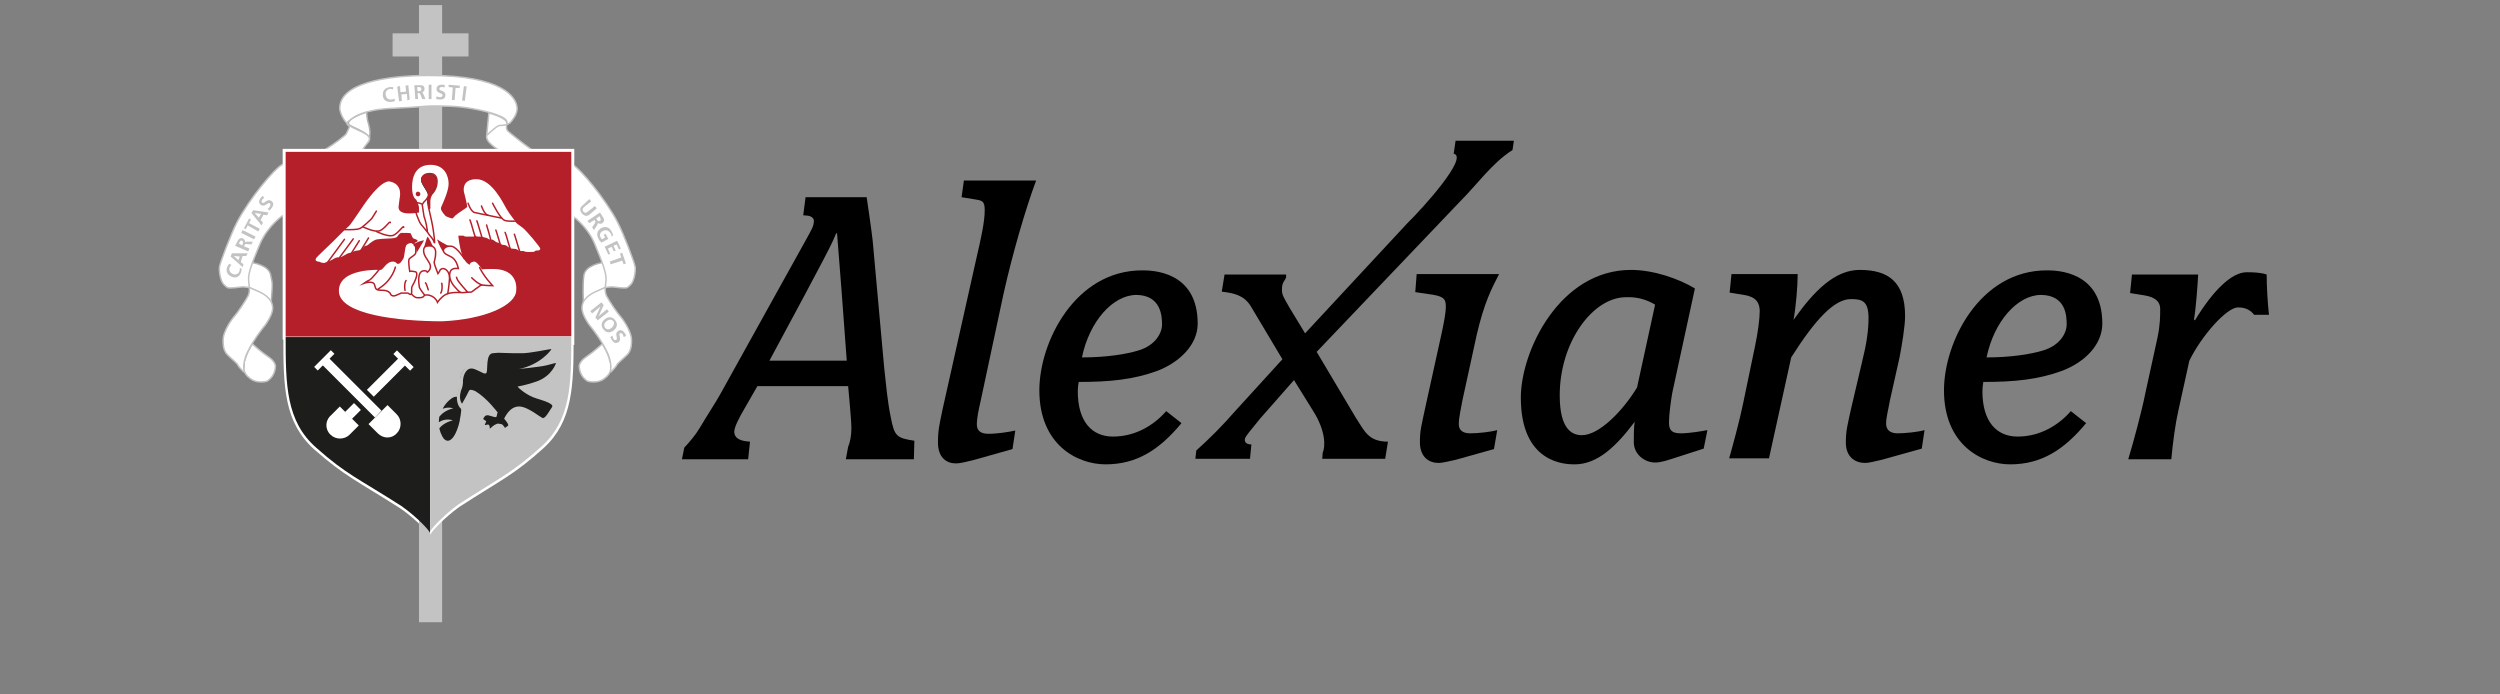 <svg xmlns="http://www.w3.org/2000/svg" xmlns:xlink="http://www.w3.org/1999/xlink" id="Ebene_2" x="0px" y="0px" viewBox="0 0 540 150" style="enable-background:new 0 0 540 150;" xml:space="preserve"><rect x="0" y="0" width="540" height="150" fill="#808080" stroke="none"/><style type="text/css">	.st0{fill:#FFFFFF;}	.st1{fill:#C3C3C3;}	.st2{fill:#FFFFFF;stroke:#B2B2B2;stroke-width:0.323;stroke-linejoin:round;stroke-miterlimit:10;}	.st3{fill:#FFFFFF;stroke:#B2B2B2;stroke-width:0.323;stroke-miterlimit:10;}	.st4{fill:#FFFFFF;stroke:#C3C3C3;stroke-width:0.323;stroke-miterlimit:10;}	.st5{fill:none;stroke:#FFFFFF;stroke-width:1.291;}	.st6{fill:#B51F29;}	.st7{fill:#1D1D1B;}	.st8{fill:none;stroke:#1D1D1B;stroke-width:0.134;}	.st9{fill:none;stroke:#B51F29;stroke-width:0.323;stroke-linecap:round;stroke-miterlimit:10;}	.st10{fill:none;stroke:#8C004C;stroke-width:0.484;stroke-miterlimit:10;}</style><path class="st0" d="M61.2,72.8c0,10.6,0.1,18.4,6.7,24.3c6.6,5.8,9.3,6.8,18.7,12.8c3.3,2.3,6.3,5.5,6.3,6l0.2-43.1 C93.1,72.8,62.3,72.8,61.2,72.8L61.2,72.8z"></path><polyline class="st1" points="95.5,109.7 95.5,134.4 90.5,134.4 90.5,109.7 "></polyline><polygon class="st1" points="84.8,12.2 84.8,7.2 90.5,7.2 90.5,1.1 95.5,1.1 95.5,7.2 101.2,7.2 101.2,12.2 95.5,12.2 95.5,32.8  90.5,32.8 90.5,12.2 84.8,12.2 "></polygon><g>	<path class="st2" d="M79.4,30.8c0.6-0.9,0.4-1.3,0.5-1.9c0.1-0.5-0.2-2-0.4-2.5c-0.2-0.5-0.3-2.2-0.3-2.2s-4.4,1.4-3.9,2.6  C75.4,27.4,81.4,29,79.4,30.8L79.4,30.8z"></path>	<path class="st3" d="M54.4,56.7c0,0,3.8,0.5,4.1,2.8c0.3,1.8,0.5,0.8,0.1,5.6L58,65.5l-0.1,0.1c0,0-0.1-1.7-2.6-2.8  c-2.5-1.1-1.7-0.8-1.7-0.8s-0.3-1.7,0-3C53.9,57.7,54.4,56.7,54.4,56.7L54.4,56.7z"></path>	<g>		<path class="st3" d="M130.2,56.7c0,0-3.8,0.5-4.1,2.8c-0.3,2.3-0.1,5.6-0.1,5.6l0.6,0.4l0.1,0.1c0,0,0.1-1.7,2.6-2.8   c2.5-1.1,1.7-0.8,1.7-0.8s0.3-1.7,0-3C130.6,57.7,130.2,56.7,130.2,56.7L130.2,56.7z"></path>		<path class="st4" d="M131.9,80.4c0,0,1.1-1.1,1.3-1.5c0.1-0.4,1.3-1.3,2.3-2.3c1-1,0.9-2.8,0.9-2.8c0.2-2.3-2.3-5.4-2.6-5.7   c-0.3-0.3-2.2-3-2.8-4.2c-0.5-1.2-0.2-1.9-0.1-3.4c0.1-1.5-0.7-3.6-2.4-7.7c-1.7-4.2-5.3-6.5-5.3-6.5s-1-11.4,0.5-10.7   c1.6,0.8,7.1,7.4,9.7,12.4c1.3,2.5,3.7,8.8,3.8,9.7c0.1,0.9-0.2,2.9-0.9,3.7c-0.8,0.8-0.8,0.8-1.6,0.8c-0.4,0-1.4-0.1-2.1-0.2   c-0.7-0.1-1.6,0.1-1.8,0.1c-0.2,0,0,0-1.9,0.8c-1.9,0.8-3.2,2-3.2,3.6c0,1.6,1.6,3.7,1.6,3.7s3.3,4,4.3,7c0.9,3.1-0.1,3.8-1.1,4.6   c-1,0.8-2.4,0.7-2.4,0.7c-0.5,0-1.2-0.1-1.4-0.3c-0.2-0.2-1.5-1-1.6-3.1c0,0,0-1,1.5-2c1.5-1,3.5-2.8,3.5-2.8c0,0,1.5,2.5,1.6,3.7   "></path>	</g>	<path class="st4" d="M52.7,80.4c0,0-1.1-1.1-1.3-1.5c-0.1-0.4-1.3-1.3-2.3-2.3c-1-1-0.9-2.8-0.9-2.8c-0.2-2.3,2.3-5.4,2.6-5.7  c0.3-0.3,2.2-3,2.8-4.2c0.5-1.2,0.2-1.9,0.1-3.4c-0.1-1.5,0.7-3.6,2.4-7.7s5.3-6.5,5.3-6.5s1-11.4-0.5-10.7  c-1.6,0.8-7.1,7.4-9.7,12.4c-1.3,2.5-3.7,8.8-3.8,9.7c-0.1,0.9,0.2,2.9,0.9,3.7c0.8,0.8,0.8,0.8,1.6,0.8c0.4,0,1.4-0.1,2.1-0.2  c0.7-0.1,1.6,0.1,1.8,0.1c0.2,0,0,0,1.9,0.8c1.9,0.8,3.2,2,3.2,3.6c0,1.6-1.6,3.7-1.6,3.7s-3.3,4-4.3,7c-0.9,3.1,0.1,3.8,1.1,4.6  c1,0.8,2.4,0.7,2.4,0.7c0.5,0,1.2-0.1,1.4-0.3c0.2-0.2,1.5-1,1.6-3.1c0,0,0-1-1.5-2c-1.5-1-3.5-2.8-3.5-2.8c0,0-1.5,2.5-1.6,3.7"></path>	<path class="st4" d="M105.2,29.2c0,0,2-2,2.7-2.1c0.8,0,1.8-0.1,2.3-0.6c0.5-0.6,1.5-1.7,1.5-3.1c-0.1-2.5-3.3-7.1-19-7.1  c-9.4,0-19.6,1.7-19.3,7.3c0,0,0.4,2.9,3.1,4.1c2.7,1.2,3.4,1.7,3.3,2.4c-0.1,0.7-1.7,2.1-1.8,2.9l-8.6,0.4c0,0,0.2-0.7,1.3-1.4  c1.2-0.7,3.9-2.7,4.1-3.1c0.2-0.4,0.7-1.4,0.7-1.6c-0.1-0.2-1.1-0.4-0.1-1.2c1-0.9,3.1-2.4,9.3-2.7c6.3-0.3,6.1-0.4,8.3-0.5  c2.3,0,5.4-0.1,9.2,0.6s7.5,1.8,7.3,3c-0.1,0.4-0.1,0.7-0.1,1c0,0,0,0,0,0c0,0.5,0.2,0.7,0.4,0.9c0.3,0.3,3.7,3,4.6,3.6  c0.8,0.6,1.8,1.8,1.8,1.8l-5.9,0c0,0-5.3-2.4-5.2-4.3l0.5-5.1c0,0,3.9,1,3.9,2.2l-0.1,0.5"></path></g><polygon class="st5" points="123.4,72.7 61.7,72.7 61.7,32.8 123.4,32.8 123.4,74.5 "></polygon><g>	<path d="M258.7,69.9c0-11.4-9.9-11.5-12-11.5c-14.5,0-22.2,15.5-22.2,25.9c0,11.8,8.2,16,14.3,16c6.7,0,11.6-3.1,16.4-8.9l-3.3-2.6  c-2.6,3-6.6,5.5-11.5,5.5c-4.6,0-7.6-3.3-7.6-9.8c0-0.7,0.1-1.5,0.2-2c6.7,0,11.8-0.5,17-2.4C254.9,78.2,258.7,74.4,258.7,69.9  L258.7,69.9z M251,70.1c0,1.8-1.4,4.5-5.1,5.6c-2.6,0.8-6.9,1.5-12.2,1.5c1.6-7.8,6.7-13.5,11.8-13.5C250.8,63.8,251,68.3,251,70.1  L251,70.1z"></path>	<path d="M323.8,59.2H306l-0.3,3.9l2.7,0.4c3.2,0.4,3.9,0.9,3.9,2.6c0,1.6-0.4,3.4-0.8,5.4l-3.7,16.8c-0.7,3.4-1.1,4.5-1.1,7.2  c0,3.2,1.9,4.5,4.1,4.5c0.7,0,2.4-0.4,3.7-0.7l8.2-2.3l0.7-4.1c-1.4,0.4-4.1,0.7-5.8,0.7c-1.7,0-2.5-0.7-2.5-2  c0-1.5,0.5-3.4,0.8-5.2l3.1-14.2C320.6,65.4,322.1,62.5,323.8,59.2L323.8,59.2z"></path>	<path d="M304,48.2L281.9,72l-3.4-5.6c-1.3-2.3-1.6-2.7-1.6-3.8c0-1.8,0.6-1.8,0.9-2.7v-0.6h-13.3l-0.6,3.7c2.5,0.3,4.8,0.7,6.3,3.2  l6.8,11.4l-10.3,11.3c-2.7,3.1-5.6,6-8.3,8.4l-0.2,1.8H270l0.3-3.1c-1.3,0-1.5-0.7-1.4-1.2c0.1-0.6,1.3-1.9,3.3-4.4l7.3-8.3  l4.1,6.6c2.8,4.4,2.7,7.8,2.1,9.1l-0.1,1.3l13.6,0l0.6-3.7c-4.3,0-5.1-2.4-6.9-5.1L284.4,76l30.8-32.3c4.1-4.1,7-8.4,11.5-11.3  l0.3-2h-12.6l-0.4,2.8C317.3,33.9,307.3,45,304,48.2L304,48.2z"></path>	<path d="M368.8,92.9c-1,0.2-3.9,0.7-5.7,0.7c-1.9,0-2.6-0.6-2.6-2.3c0-1.8,0.4-4.6,0.7-6.4l4.9-22.6c-3.5-2.1-8.9-4-13.8-4  c-15.4,0-23.8,17.5-23.8,27.6c0,14.2,9.6,14.4,11.6,14.4c5,0,9-3.9,13-9.2c-0.2,1-0.2,3.2-0.2,4.4c0,2.6,2.3,4.4,4.6,4.4  c1.4,0,2.7-0.5,4.6-1.1l5.9-1.9L368.8,92.9L368.8,92.9z M357.5,65.8l-3.9,17.9c-3.1,5.1-8.2,10.3-11.9,10.3c-2.1,0-4.8-1.2-4.8-8.6  c0-11.6,7.2-21.2,14.3-21.2C353.4,64.1,355.5,64.6,357.5,65.8L357.5,65.8z M415.7,92.9c-1.3,0.4-4.2,0.7-5.8,0.7  c-1.7,0-2.5-0.8-2.5-2.1c0-1.4,0.5-3.1,0.8-4.9l2.1-9.4c0.5-2.5,1.2-6.8,1.2-8.9c0-7.5-3.7-10-9.8-10c-5.3,0-9.8,4.4-14.3,10.8  c0.5-2.7,0.9-7.2,0.9-9.9h-14.3l-0.4,4l3.1,0.5c2.6,0.4,3.4,1.7,3.4,3.5c0,1.6-0.4,4.7-1,7.5l-2.6,12.5c-0.7,3.5-2.4,9.7-3,11.8  h8.6l4.8-21.8c5.2-8.2,9.3-12.6,12.9-12.6c2.4,0,3.8,0.4,3.8,4.1c0,2.6-0.4,5.5-1.4,9.5l-2.4,10.2c-0.7,3.3-1.1,4.5-1.1,7.2  c0,3.1,2,4.4,4.2,4.4c0.7,0,2.3-0.4,3.6-0.7l8.6-2.4L415.7,92.9L415.7,92.9z M454.1,69.9c0-11.4-9.9-11.5-12-11.5  c-14.5,0-22.2,15.5-22.2,25.9c0,11.8,8.2,16,14.3,16c6.7,0,11.6-3.1,16.4-8.9l-3.3-2.6c-2.6,3-6.6,5.5-11.5,5.5  c-4.6,0-7.6-3.3-7.6-9.8c0-0.7,0.1-1.5,0.2-2c6.7,0,11.8-0.5,17-2.4C450.4,78.2,454.1,74.4,454.1,69.9L454.1,69.9z M446.4,70.1  c0,1.8-1.4,4.5-5.1,5.6c-2.6,0.8-6.9,1.5-12.2,1.5c1.6-7.8,6.7-13.5,11.8-13.5C446.3,63.8,446.4,68.3,446.4,70.1L446.4,70.1z   M490.1,68c-0.3-2.5-0.5-6.4-0.5-8.7c-1.1-0.4-2.7-0.5-4.3-0.5c-3.2,0-7.2,3.8-11.2,10.4l-0.2-0.2c0.4-2.2,0.8-7.5,0.9-9.7h-14.3  l-0.4,4l3.1,0.5c2.5,0.4,3.4,1.5,3.4,2.9c0,1.6,0,3.5-0.6,6.3l-2.6,11.9c-0.8,4-2.5,10.3-3.7,14.3h9.3c0.3-3.4,0.9-7.8,1.5-10.4  l2.4-10.9c2.7-5.5,8.1-11.5,10.5-11.5c1.8,0,2.8,0.7,3.5,1.6H490.1L490.1,68z"></path>	<path d="M197.5,95.2c-3.8-0.6-4.3-0.9-5.1-5.1c-0.7-3.4-1-6.9-1.4-10.5L188.5,52c-0.3-2.7-1.1-8-1.3-9.4H174l-0.5,3.9l1.1,0.1  c0.6,0.1,1.2,0.5,1.2,1.1c0,1.1-0.5,1.9-1.6,3.9l-18.6,33.5c-0.8,1.5-3.1,5-4.5,7.4c-0.9,1.5-2.1,2.9-3.3,4.2l-0.5,2.5h14.3  l0.4-3.8c-1.5-0.1-3.4-0.4-3.4-2.2c0-0.9,1.1-3.1,2.3-5.1c0,0,2.3-4,2.7-4.7h19.6l0.4,4.5c0.1,1.5,0.3,3.2,0.3,4.7  c0,1.5-0.3,3-0.7,3.9l-0.5,2.7h14.7L197.5,95.2L197.5,95.2z M182.9,77.9h-16.7c12.5-23.2,13.6-25.4,14.4-27.5h0.2  c0.2,2,0.7,9.3,1,12.7L182.9,77.9L182.9,77.9z M223.8,39h-15.6l-0.5,3.6l2.5,0.4c1.9,0.3,2.5,0.3,2.5,2.4c0,2.5-0.8,6.1-1.8,10.4  l-7.3,32.6c-0.7,3.4-1,4.5-1,7.2c0,3.2,1.8,4.5,3.9,4.5c0.9,0,2.4-0.4,3.7-0.7l8.5-2.4l0.6-4c-1.4,0.3-3.8,0.7-5.8,0.7  c-1.7,0-2.5-0.7-2.5-2c0-1.5,0.4-3.2,0.8-5l5-23.4C218.8,54.4,221.6,44.9,223.8,39L223.8,39z"></path></g><path class="st0" d="M55,52.4c0,0.1-0.1,0.1-0.3,0.1c-0.1,0-0.3-0.1-0.3-0.1c0-0.1,0.1-0.1,0.3-0.1C54.9,52.2,55,52.3,55,52.4 L55,52.4z"></path><path class="st0" d="M54.6,55c0,0.1-0.1,0.1-0.3,0.1c-0.1,0-0.3-0.1-0.3-0.1c0-0.1,0.1-0.1,0.3-0.1C54.5,54.8,54.6,54.9,54.6,55 L54.6,55z"></path><polygon class="st6" points="123.4,72.7 61.7,72.7 61.7,32.8 123.4,32.8 123.4,74.5 "></polygon><path class="st7" d="M61.7,72.8c0,10.4,0.1,18.2,6.6,23.9c6.5,5.8,9.2,6.7,18.4,12.6c3.3,2.3,6.2,5.4,6.2,5.9l0.2-42.4 C93.1,72.8,62.7,72.8,61.7,72.8L61.7,72.8z"></path><path class="st0" d="M123.9,72.7c0,10.5-0.1,18.3-6.5,24.1c-6.4,5.8-9.1,6.8-18.2,12.7c-3.2,2.3-6.3,5.6-6.3,6.1V72.7 C92.9,72.7,122.9,72.7,123.9,72.7L123.9,72.7z"></path><path class="st1" d="M123.4,72.7c0,10.4-0.1,18-6.4,23.7c-6.3,5.7-8.9,6.7-17.9,12.5c-3.2,2.3-6.2,5.5-6.2,6V72.7 C92.9,72.7,122.4,72.7,123.4,72.7L123.4,72.7z"></path><path class="st0" d="M85.8,57c0,0-0.3-0.5-0.9-0.5c-1.5,0-2.1,1.8-2.7,1.8c0,0-9.1-0.5-9,4.6c0.1,5.1,13.1,6.5,22.3,6.5 c9.3-0.4,16-3.5,16-6.7c0,0,0.7-4.6-5-4.6c-2.3,0-2.4,0.1-2.4,0.1s-1.1-1.8-1.7-1.7c-0.6,0.1-0.9,0.3-0.9,0.6c0,0.3-1.2-0.5-1.7-2.1 c-0.6-1.7-0.8-4.1-0.8-4.1s0.9,0,1,0c0.2,0,0.3,0.2,0.6,0.2c0.3,0,0.2,0,0.7,0c0.4,0,0.7,0,0.8,0c0.1,0,0.4,0,0.4-0.1 c0-0.1,0.2-0.1,0.3,0c0.1,0,0.1,0.1,0.5,0.1c0.4,0,0.6,0,0.7,0c0.2,0.1,0.1,0.1,0.3,0.1c0.2,0,0.3,0.1,0.4,0.1 c0.1,0,0.5,0.1,0.6,0.2c0.1,0.1,0.6,0.3,0.7,0.3c0.1,0,0.3-0.1,0.5,0c0.1,0.1,0.8,0.6,1,0.6c0.2,0,0.6,0.2,0.7,0.3 c0.1,0.1,0.3,0.2,0.6,0.2c0.2,0,0.4,0.1,0.5,0.1c0.1,0.1,0.9,0.7,1.3,0.7c0.4,0,1,0.1,1.1,0.2c0.2,0.1,0.2,0.2,0.6,0.3 c0.4,0.1,0.6-0.1,1,0.1c0.4,0.2,1.5,0.1,1.8,0.1c0.3,0,0.4-0.1,0.5-0.2c0.1-0.1,0.3-0.1,0.6-0.1c0.3,0,0.5-0.2,0.5-0.4 c0-0.3-2.9-3.8-3.8-4.5c-0.9-0.7-1.3-0.9-1.5-1.2c-0.1-0.3-1.4-1.8-2-2.9c-0.6-1-3.1-6.4-6.5-6.4c-3.3,0-2.7,2.7-2.7,2.7 s0.8,3.1,0.7,3.3c-0.1,0.2-2.1,1.4-2.6,1.9c-0.4,0.5-0.6,0.6-0.6,0.6s-1.3-0.3-1.6-0.7c-0.3-0.4-1.1-1.2-0.8-1.8 c0.3-0.7,1.6-3.4,1.6-5s-0.8-4.1-3.9-4.1s-4,2.4-4,4.8c0,2.4,0.9,2.7,0.9,2.7s0.6,1.3,0.6,1.7c0,0.5,0,1.1,0,1.1s-1.1,0.2-2,0.2 c-0.9,0-2.6-0.1-2.4-1.6c0.2-1.4,0.2-1.6,0.2-1.6s0.9-3.1-2.1-3.7c0,0-1.6-0.7-5.5,4.9c-4.2,6.1-2.3,3.6-4.8,6.1 c-2.5,2.6-5.7,5.4-5.7,5.7c-0.1,0.4,0.1,0.5,0.5,0.6c0.4,0,0.3,0.1,0.7,0.2c0.3,0.1,0.5,0.1,0.6,0.1c0.1,0,1.7-0.6,1.9-0.8 c0.3-0.2,0.9-0.5,1.2-0.4c0.3,0,0.5-0.1,0.6-0.1c0.1,0,1.4-0.8,1.5-0.8c0.2,0,0.9-0.2,1-0.3c0.1-0.1,0.8-0.3,1.1-0.3 c0.3,0,0.6-0.2,0.7-0.2c0.1-0.1,0.6-0.7,0.9-0.8c0.4,0,0.7-0.3,0.8-0.4c0.1-0.1,1.2-1,1.8-1c0.5-0.1,2.3-0.2,2.7-0.2 c0.4,0,1.3-0.1,1.5-0.3c0.2-0.1,0.5-0.9,1.1-0.9c0.6,0,1.9,0,1.9,0.1c0.1,0.1,0.3,0.9,0.6,1.1c0.3,0.1,0.9,0.3,0.9,0.5 c0,0.2-0.7,0.5-0.7,0.5s-1.5-0.2-1.8,0.6c-0.3,0.7-0.3,2.3-0.6,2.8C86.5,56.8,86.4,57,85.8,57L85.8,57z"></path><path class="st0" d="M97.1,48.1c0,0,0.7-0.8,0.9-1.1"></path><path class="st6" d="M92.7,45.2c0,0-0.1-2.2,0.3-2.9c0.5-0.7,1.3-1.8,1.3-3.1c-0.1-1.4-1-1.8-2.1-1.5c-1.1,0.2-1.1,0.6-1.2,1.2 c0,1,1.7,2.6,1.5,3.5C92.2,43.2,92.7,45.2,92.7,45.2L92.7,45.2z"></path><path class="st8" d="M92.7,45.2c0,0-0.1-2.2,0.3-2.9c0.5-0.7,1.3-1.8,1.3-3.1c-0.1-1.4-1-1.8-2.1-1.5c-1.1,0.2-1.1,0.6-1.2,1.2 c0,1,1.7,2.6,1.5,3.5C92.2,43.2,92.7,45.2,92.7,45.2L92.7,45.2z"></path><path class="st6" d="M90.8,41.9c0,0.3-0.2,0.5-0.5,0.5c-0.3,0-0.5-0.2-0.5-0.5c0-0.3,0.2-0.5,0.5-0.5C90.5,41.4,90.8,41.6,90.8,41.9 L90.8,41.9z"></path><path class="st9" d="M88.1,43.6c0,0,3,0.1,3.1,0.6c0.1,0.5,0.3,2.2,0.4,2.6c0.2,0.4,0.6,2.1,0.6,2.4c0,0.2,0.1,0.1,0.1,0.8  M89.7,45.5c0,0,0.7,2.2,1.2,2.9c0.5,0.6,1.7,2,1.8,2.3c0.2,0.3,0.9,0.9,1.1,1.7c0.2,0.8,0-2.1-0.6-4.8c-0.6-2.7-0.9-3.6-0.8-4.5 c0.1-1.3,0-0.2,0-0.2 M91.2,44.2c0,0,0.4-0.7,0.6-0.8c0.1-0.1,0.8-0.8,0.8-1.6c0-0.8-1.5-2.3-1.5-3c0-0.4,0.3-1.4,1.9-1.3 c1,0,1.4,0.8,1.4,1.7c0,1.7-1.1,2.7-1.1,2.7s-0.5,0.6-0.5,1.6c0,0.9,0,1.5,0,1.5 M100.3,55.9c0,0-1.5-2.4-2.7-2.7 c-1.2-0.2-2.2,0.6-1.7,1.3c0.5,0.7,1.5,0.7,2.2,1.5c0.7,0.8,0.9,2,0.9,2s-1.1-0.2-1.6,0.4c-0.4,0.6-0.5,1.9,0.6,3.3 c1.2,1.4,1.5,1.6,2.1,1.5c0.6-0.1,1.3-0.1,1.6-0.1c0.3,0,0.8-0.6,1.5-1c0.6-0.4,0.5-0.6,1.3-0.5c0.8,0.1,1.9,0.1,1.9,0.1 s-1.9-2-2.8-3.9 M101,63.1c0,0-2-2.2-2.2-2.7c-0.2-0.5-0.2-0.5-0.2-0.5 M101.9,60c0,0,1.4,1.5,2.5,1.6 M99.7,63.2 c0,0-2.3-0.2-3.4,0.4c-1.1,0.6-1.8,1.7-1.8,1.7s-0.5-1.5-2.3-1.6c-1.1,0-0.1,0.7-2.1,0.6c-0.6,0-1.2-0.8-1.2-0.8 M91.7,63.7 c0,0-0.9-1.1-1.1-1.6c-0.1-0.5-0.6-3.5,0.9-3.6c0.7-0.1,0.8,0.3,0.8,0.3s1.1-0.7,0.5-1.9c-0.6-1.1-1.3-1.7-1.3-2.8c0-1.1,1-1,1.2-1 c0.1,0,1.4-0.1,1.4,1.4c0,1.5-0.4,2-0.3,2.3c0,0.3,0.8,2.3,0.8,2.3s0.3-0.4,0.4-0.6c0-0.3,0.5-0.5,0.7-0.5c0.2,0,1.4,0.3,1.4,2.1 c-0.1,1.8-0.4,3.4-0.4,3.4 M92.5,62.6c0,0-0.4-1.4-0.6-1.5 M95.4,61.2c0-0.4,0.3,1.4-0.2,2.1 M86.6,63.3c0,0,1.4,0,1.5,0 c0.1,0,0.5,0.5,0.7,0.2c0.3-0.3-0.1-1.2,0.3-1.8c0.3-0.5,1.5-2.8,0.6-3c-0.9-0.2-1.2-0.1-1.2-0.1s-0.4-2.3-0.1-2.7 c0.4-0.4,1.5-0.9,1.4-1.4c0-0.5,0.2-1.9-0.7-2 M85.4,57.7c0,0-0.6,2.6-3.1,4.3c-0.3,0.2-0.7,0.5-0.7,0.5 M82.4,57.6 c0,0-2.1,2.7-2.6,2.9c-0.5,0.2-1.2,0.7-1.2,0.7s2-0.7,2.3,0.3c0.3,0.9,0.1,1.2,1.7,1.2c1.6,0,1.8,0.9,1.8,0.9s0.2,0.4,0.8,0.3 c0.5-0.1,1.1-0.5,1.3-0.5"></path><path class="st6" d="M90,54.6l1.6-2.7c0,0-1.5,0.2-2.4,1C89.4,53.1,89.9,53.2,90,54.6L90,54.6z"></path><path class="st6" d="M91.5,53.8c0,0,0.6-2.3,0.8-2.6c0.2-0.3,1.2,2,1.2,2S91.9,52.9,91.5,53.8L91.5,53.8z"></path><path class="st6" d="M94.4,51.7c0,0,2.2,1.4,2.6,1.4c0.3,0-1.3,0.2-1.3,1.1C95.7,54.7,94.6,52.4,94.4,51.7L94.4,51.7z"></path><path class="st7" d="M98,85.8c0,0-1.4,0.6-2.4,2.5c1.3-0.5,2.3-0.1,2.3-0.1c-1.7,0.4-2.6,1.3-3,1.8c-0.1,0.4-0.1,0.8-0.1,1.2 c1.5-1,3-0.4,3-0.4c-1.6,0.4-2.5,1.2-2.9,1.7c0.3,1.5,1,2.3,1,2.3c1.4,1.4,2.8-1.1,3.4-3.9c0,0,0-0.1,0-0.1 C99.9,88,99.9,85.1,98,85.8z"></path><g>	<g>		<g>							<rect x="78.6" y="80.5" transform="matrix(0.707 -0.707 0.707 0.707 -33.234 82.862)" class="st0" width="9.6" height="2.1"></rect>							<rect x="74.8" y="87.8" transform="matrix(0.707 -0.707 0.707 0.707 -40.474 79.848)" class="st0" width="2.8" height="2.1"></rect>		</g>		<polygon class="st0" points="82.4,88.7 81,90.2 69.4,78.6 70.8,77.1 82.4,88.7   "></polygon>	</g>	<path class="st0" d="M71.4,93.9L71.4,93.9c1.1,1.1,3,1.1,4.1,0l2-2l-4.1-4.1l-2,2C70.2,90.9,70.2,92.8,71.4,93.9z"></path>	<path class="st0" d="M85.7,93.6L85.7,93.6c1.1-1.1,1.1-3,0-4.1l-2-2l-4.1,4.1l2,2C82.8,94.8,84.6,94.8,85.7,93.6z"></path>	<rect x="67.5" y="77.3" transform="matrix(0.707 -0.707 0.707 0.707 -34.52 72.323)" class="st0" width="5.1" height="1.1"></rect>			<rect x="86.6" y="75.3" transform="matrix(0.707 -0.707 0.707 0.707 -29.497 84.451)" class="st0" width="1.1" height="5.1"></rect></g><path class="st9" d="M87.5,62.7c0,0.4-0.3-1.4,0.2-2.1"></path><g>	<path class="st1" d="M85.3,21.8c-0.2,0.1-0.5,0.2-0.7,0.2c-1,0.1-1.8-0.3-1.9-1.3c-0.1-1.1,0.4-1.7,1.5-1.9c0.2,0,0.5,0,0.7,0  l0,0.5c-0.3-0.1-0.5-0.1-0.7-0.1c-0.6,0.1-1,0.6-0.9,1.3c0.1,0.6,0.5,1.1,1.2,1c0.2,0,0.5-0.1,0.7-0.2L85.3,21.8z"></path>	<path class="st1" d="M85.8,18.7l0.6-0.1l0.1,1.3l1.2-0.1l-0.1-1.3l0.6-0.1l0.3,3.1L88,21.7l-0.1-1.4l-1.2,0.1l0.1,1.4l-0.6,0.1  L85.8,18.7z"></path>	<path class="st1" d="M89.5,18.4l0.7,0c0.7,0,1.5-0.1,1.5,0.8c0,0.4-0.2,0.7-0.6,0.7l0,0c0.2,0,0.3,0.2,0.3,0.3l0.5,1.2l-0.7,0  l-0.4-1c-0.1-0.2-0.2-0.3-0.4-0.3l-0.2,0l0.1,1.3l-0.6,0L89.5,18.4z M90.2,19.7l0.2,0c0.3,0,0.7-0.1,0.6-0.5c0-0.4-0.4-0.4-0.7-0.4  l-0.2,0L90.2,19.7z"></path>	<path class="st1" d="M92.6,18.3l0.6,0l0,3.1l-0.6,0L92.6,18.3z"></path>	<path class="st1" d="M96,18.9c-0.2-0.1-0.4-0.1-0.6-0.1c-0.2,0-0.5,0.1-0.5,0.4c0,0.5,1.4,0.3,1.3,1.4c0,0.7-0.6,0.9-1.2,0.9  c-0.3,0-0.5-0.1-0.8-0.1l0.1-0.6c0.2,0.1,0.5,0.2,0.7,0.2c0.2,0,0.6-0.1,0.6-0.4c0-0.6-1.4-0.4-1.3-1.4c0-0.7,0.6-0.9,1.1-0.9  c0.3,0,0.5,0,0.7,0.1L96,18.9z"></path>	<path class="st1" d="M97.8,18.9l-0.9-0.1l0-0.5l2.4,0.2l0,0.5L98.4,19l-0.2,2.6l-0.6,0L97.8,18.9z"></path>	<path class="st1" d="M100.2,18.6l0.6,0.1l-0.4,3.1l-0.6-0.1L100.2,18.6z"></path></g><g>	<path class="st1" d="M52.2,58c0,0.2-0.1,0.5-0.1,0.7c-0.3,1-1,1.5-2,1.1c-1-0.4-1.4-1.2-1-2.2c0.1-0.2,0.2-0.4,0.4-0.6l0.5,0.2  c-0.2,0.2-0.3,0.4-0.4,0.6c-0.2,0.6,0.1,1.1,0.7,1.4c0.6,0.2,1.2,0,1.4-0.6c0.1-0.2,0.1-0.5,0.1-0.7L52.2,58z"></path>	<path class="st1" d="M49.8,55.4l0.3-0.7l3.4,0l-0.3,0.6l-0.8,0L52,56.6l0.6,0.5l-0.2,0.6L49.8,55.4z M50.5,55.3L50.5,55.3l1,0.9  l0.3-0.8L50.5,55.3z"></path>	<path class="st1" d="M50.8,53.1l0.3-0.6c0.3-0.6,0.6-1.3,1.4-1c0.3,0.2,0.5,0.5,0.4,0.9l0,0c0.1-0.2,0.3-0.2,0.4-0.2l1.3,0  l-0.3,0.6l-1-0.1c-0.2,0-0.4,0-0.5,0.3l-0.1,0.2l1.2,0.5l-0.3,0.6L50.8,53.1z M52.3,53l0.1-0.2c0.1-0.3,0.2-0.6-0.1-0.8  c-0.3-0.2-0.5,0.1-0.6,0.4l-0.1,0.2L52.3,53z"></path>	<path class="st1" d="M52.1,50.3l0.3-0.6l2.8,1.4l-0.3,0.6L52.1,50.3z"></path>	<path class="st1" d="M53.5,48.7l-0.4,0.8l-0.4-0.2l1.1-2.1l0.4,0.2l-0.4,0.8l2.3,1.2l-0.3,0.6L53.5,48.7z"></path>	<path class="st1" d="M54.3,46l0.4-0.6l3.3,0.5l-0.3,0.6l-0.8-0.1l-0.6,1.1l0.5,0.6l-0.3,0.6L54.3,46z M55,46L55,46l0.9,1l0.5-0.8  L55,46z"></path>	<path class="st1" d="M57.1,42.7c-0.2,0.1-0.3,0.3-0.5,0.5c-0.1,0.2-0.2,0.5,0.1,0.6c0.4,0.3,1-1,1.9-0.4c0.6,0.4,0.5,1,0.1,1.5  c-0.2,0.3-0.3,0.4-0.5,0.6l-0.4-0.4c0.2-0.1,0.4-0.3,0.5-0.5c0.1-0.2,0.2-0.5,0-0.7c-0.5-0.3-1,0.9-1.9,0.4c-0.6-0.4-0.5-1-0.2-1.4  c0.2-0.2,0.3-0.4,0.5-0.6L57.1,42.7z"></path></g><g>	<path class="st1" d="M127.3,43l0.4,0.5l-1.4,1.1c-0.4,0.3-0.6,0.7-0.3,1.1c0.3,0.4,0.7,0.3,1.1-0.1l1.4-1.1l0.4,0.5l-1.5,1.3  c-0.6,0.5-1.2,0.4-1.7-0.2c-0.5-0.6-0.5-1.2,0.1-1.7L127.3,43z"></path>	<path class="st1" d="M129.6,45.9l0.4,0.6c0.4,0.6,0.8,1.2,0.1,1.7c-0.3,0.2-0.7,0.2-1-0.1l0,0c0.1,0.1,0,0.3-0.1,0.5l-0.7,1.1  l-0.4-0.6l0.6-0.9c0.1-0.2,0.2-0.3,0-0.5l-0.1-0.2l-1.1,0.7l-0.4-0.5L129.6,45.9z M128.8,47.2l0.1,0.2c0.2,0.3,0.4,0.5,0.7,0.3  c0.3-0.2,0.1-0.5,0-0.8l-0.1-0.2L128.8,47.2z"></path>	<path class="st1" d="M132.1,51.1c0-0.3-0.1-0.6-0.3-0.8c-0.4-0.6-1-0.7-1.6-0.4c-0.6,0.3-0.8,0.9-0.4,1.5c0.1,0.1,0.2,0.3,0.2,0.3  l0.7-0.4l-0.3-0.6l0.4-0.2l0.6,1.1l-1.5,0.8c-0.2-0.2-0.5-0.5-0.6-0.8c-0.5-0.9-0.4-1.7,0.5-2.3c0.9-0.5,1.8-0.3,2.3,0.7  c0.2,0.3,0.3,0.6,0.3,0.9L132.1,51.1z"></path>	<path class="st1" d="M133.3,52l0.8,1.7l-0.4,0.2l-0.5-1.1l-0.7,0.3l0.5,1l-0.4,0.2l-0.5-1l-0.8,0.4l0.5,1.1l-0.4,0.2l-0.8-1.7  L133.3,52z"></path>	<path class="st1" d="M134.2,55.6l-0.3-0.8l0.5-0.2l0.8,2.3l-0.5,0.2l-0.3-0.8l-2.5,0.8l-0.2-0.6L134.2,55.6z"></path></g><g>	<path class="st1" d="M129.9,65.3l0.5,0.6l-1.1,2.4l0,0l1.8-1.5l0.4,0.5l-2.4,1.9l-0.5-0.6l1.1-2.4l0,0l-1.8,1.5l-0.4-0.5  L129.9,65.3z"></path>	<path class="st1" d="M132.9,69.2c0.6,0.8,0.4,1.6-0.4,2.2c-0.8,0.6-1.6,0.5-2.2-0.3c-0.6-0.8-0.4-1.6,0.4-2.2  C131.5,68.3,132.3,68.4,132.9,69.2z M130.7,70.8c0.4,0.5,1,0.4,1.4,0c0.4-0.3,0.7-0.9,0.4-1.4c-0.4-0.5-1-0.4-1.4-0.1  C130.6,69.7,130.3,70.2,130.7,70.8z"></path>	<path class="st1" d="M134.7,72.8c0-0.2-0.1-0.4-0.2-0.6c-0.1-0.2-0.4-0.3-0.6-0.2c-0.4,0.3,0.5,1.3-0.3,1.9  c-0.6,0.4-1.1,0.1-1.4-0.4c-0.2-0.3-0.2-0.4-0.4-0.7l0.5-0.3c0,0.2,0.1,0.5,0.2,0.7c0.1,0.2,0.4,0.4,0.6,0.2  c0.5-0.3-0.5-1.3,0.4-1.9c0.6-0.4,1.1-0.1,1.4,0.4c0.2,0.2,0.3,0.4,0.3,0.7L134.7,72.8z"></path></g><line class="st9" x1="70" y1="57.7" x2="74.4" y2="51.7"></line><path class="st10" d="M79,53.4"></path><line class="st9" x1="77.4" y1="55" x2="79.6" y2="51.4"></line><path class="st9" d="M72.3,49.5c0,0,4.4,0.3,5.3-0.1c0.2-0.1,0.5-0.2,0.7-0.4c0.9-0.7,2-1.8,2-1.8l1-1.6"></path><path class="st9" d="M78.4,49c0,0,2.2,1.1,3.4,0.9c1.2-0.2,2.5-2.5,2.5-1.8"></path><path class="st9" d="M81.3,50c0,0,2.2,1.1,3.4,0.9c1.2-0.2,2.5-2.5,2.5-1.8"></path><path class="st9" d="M113.8,47.6c0,0-3.9,0.4-4.8,0c-1-0.4-2.6-3.7-2.6-3.7"></path><path class="st9" d="M108.3,47.1c0,0-2.1-0.4-2.9-0.6s-1.4-2-1.4-2"></path><path class="st9" d="M105.4,46.5c0,0-2.1-0.4-2.9-0.6c-0.8-0.2-1.4-2-1.4-2"></path><path class="st9" d="M104.8,53.2c0,0-0.8-2.1-1.2-3.6c-0.4-1.4-0.6-1.9-0.6-1.9"></path><path class="st9" d="M103.3,53c0,0-0.8-2.1-1.2-3.6s-0.6-1.9-0.6-1.9"></path><path class="st9" d="M108.9,55.2c0,0-0.8-2.1-1.2-3.6c-0.4-1.4-0.6-1.9-0.6-1.9"></path><path class="st9" d="M110.9,55.7c0,0-0.8-2.1-1.2-3.6s-0.6-1.9-0.6-1.9"></path><path class="st9" d="M112.9,56.1c0,0-0.8-2.1-1.2-3.6c-0.4-1.4-0.6-1.9-0.6-1.9"></path><path class="st9" d="M106.4,53.2c0,0-0.4-1.3-0.8-2.9c-0.4-1.3-0.5-1.7-0.5-1.7"></path><line class="st9" x1="71.9" y1="57.6" x2="76.3" y2="51.6"></line><line class="st9" x1="75.4" y1="55.5" x2="77.6" y2="52"></line><g>	<path class="st7" d="M105.3,92.6c0-0.3-0.1-0.4-0.1-0.4c0,0-0.1,0.1-0.1,0.1c-0.1,0-0.1,0-0.2,0.1l0,0l-0.1,0  c-0.2,0-0.3-0.1-0.4-0.2c-0.1-0.2,0-0.5,0.1-0.7c0-0.1,0.1-0.1,0.1-0.2c0,0-0.1,0-0.1-0.1c-0.2-0.1-0.7-0.4-0.4-0.8  c0.2-0.5,0.5-0.9,1.2-0.9c0.2,0,0.3,0,0.6,0.1c0.2,0,0.5,0.1,0.7,0.2c0.2,0.1,0.4,0.1,0.4,0.1c0-0.2,0.1-0.4,0.1-0.5  c-0.5-0.6-2.5-3.1-4.5-4.3c-0.5-0.2-0.7-0.3-0.8-0.3c-0.5,0.9-1.6,2.9-1.6,2.9L99.8,88l-0.4-0.4c0-0.1-1.2-1.3-0.1-3.8  c0.1-0.2,0.2-0.7,0.1-0.9c-0.1-0.9,0.1-2.1,0.8-2.9c0.4-0.4,0.8-0.6,1.3-0.6c0.1,0,0.2,0,0.3,0c0.7,0.1,1.4,0.5,1.9,0.7  c0.3,0.1,0.6,0.3,0.8,0.4c0-0.2,0.1-0.6,0.1-0.9c0.1-1.4,0.1-3.3,1.5-3.5c0.4,0,0.8-0.1,1.3-0.1c0.4,0,0.9,0,1.4,0c0.6,0,1.2,0,2,0  c0.5,0,0.9,0,1.4,0c1.1,0,3.2-0.4,4.7-0.7c1.2-0.2,1.9-0.3,2.1-0.3h0.2l0.2,0.2l0.1,0.1l0,0.2c-0.1,0.3-1.5,2.1-4,3.4  c0.9-0.1,1.9-0.3,2.5-0.4c1.7-0.4,2-0.5,2.1-0.5l0.5,0l-0.1,0.5c0,0.1-0.8,3-4.5,4.3c-1.3,0.5-2.6,0.8-3.4,1c0.6,0.6,1.9,1.5,3.6,2  c2.7,0.8,3.4,1.3,3.5,1.8c0.1,0.2,0.1,0.5-0.2,0.7c-0.1,0.1-0.2,0.3-0.4,0.6c-0.7,1.1-1.2,1.8-1.8,1.8c-0.3,0-0.6-0.2-1.4-0.7  c-1-0.7-2.6-1.8-3.9-1.8c-1.5,0-2.4,1.6-2.8,2.2c0,0,0,0,0,0c0,0,0,0,0.1,0.1c0.4,0.5,0.8,1,0.7,1.4c0,0.2-0.1,0.3-0.3,0.4  c-0.1,0.1-0.2,0.2-0.3,0.2c-0.2,0.1-0.3,0.2-0.5,0.2c-0.1,0-0.3,0-0.4-0.1c-0.1-0.1-0.2-0.2-0.2-0.3c-0.1-0.2-0.3-0.3-0.4-0.4  c-0.1,0-0.2,0-0.3-0.1c-0.1,0-0.2,0-0.3,0c-0.1,0-0.3,0-0.6,0.2c-0.3,0.2-0.5,0.4-0.7,0.6c-0.2,0.2-0.4,0.3-0.6,0.3h-0.4  L105.3,92.6z"></path>	<path class="st1" d="M119.1,75.4C119.2,75.4,119.2,75.4,119.1,75.4c0,0.2-2.4,3.4-7,4.3c0,0,4.3-0.4,6-0.8c1.8-0.5,2-0.5,2-0.5  s-0.8,2.8-4.2,4c-1.9,0.7-4.1,1.1-4.1,1.1c0,0,0-0.1,0-0.1v0.1c0,0.1,1.8,1.9,4.2,2.6c3,0.9,3.6,1.4,3.2,1.9  c-0.4,0.5-1.3,2.3-1.9,2.3c-0.5,0-3.2-2.5-5.2-2.5c0,0,0,0,0,0c-2.1,0-3.1,2.5-3.2,2.6c-0.1,0,1.2,1.3,0.8,1.6  c-0.4,0.2-0.5,0.4-0.6,0.4c0,0-0.1,0-0.1-0.1c-0.2-0.2-0.4-0.7-0.8-0.7c-0.2,0-0.4-0.1-0.6-0.1c-0.2,0-0.4,0.1-0.8,0.3  c-0.6,0.4-0.9,0.8-1,0.8c0,0,0,0,0-0.1c0-0.6-0.2-0.8-0.4-0.8c-0.2,0-0.4,0.1-0.5,0.1c0,0,0,0-0.1,0c-0.2,0,0.1-0.4,0.2-0.7  c0.1-0.3-0.7-0.4-0.6-0.7c0.3-0.5,0.4-0.7,0.9-0.7c0.1,0,0.3,0,0.5,0.1c0.5,0.1,0.9,0.3,1.2,0.3c0.2,0,0.3-0.1,0.3-0.3  c0.1-0.6,0.2-0.7,0.2-0.7s-2.3-3.1-4.8-4.6c-0.4-0.2-0.8-0.3-1-0.3c-0.2,0-0.3,0.1-0.4,0.2c-0.4,0.9-1.5,2.8-1.5,2.8s-1-1.1,0-3.4  c0.1-0.3,0.2-0.9,0.2-1.1c-0.1-1.2,0.5-3.1,1.8-3.1c0.1,0,0.1,0,0.2,0c1.1,0.2,2.3,1.1,2.8,1.1c0.1,0,0.2-0.1,0.3-0.2  c0.3-0.7-0.2-4,1.3-4.2c0.4,0,0.8-0.1,1.2-0.1c1,0,2.1,0.1,3.4,0.1c0.5,0,0.9,0,1.4,0C114.2,76.4,118.5,75.4,119.1,75.4   M119.1,74.6c-0.3,0-0.9,0.1-2.2,0.4c-1.5,0.3-3.6,0.7-4.6,0.7c-0.5,0-1,0-1.4,0c-0.7,0-1.3,0-1.9,0c-0.5,0-1,0-1.4,0  c-0.5,0-0.9,0-1.3,0.1c-1.7,0.2-1.8,2.4-1.9,3.8c0,0.1,0,0.2,0,0.4c-0.1,0-0.2-0.1-0.3-0.1c-0.6-0.3-1.3-0.7-2-0.8  c-0.1,0-0.2,0-0.3,0c-0.6,0-1.2,0.3-1.6,0.8c-0.8,0.9-1,2.3-0.9,3.2c0,0.1-0.1,0.6-0.1,0.7c-1.2,2.7,0.1,4.2,0.1,4.2l0.7,0.8l0.5-1  c0-0.1,1-1.7,1.4-2.7c0.1,0,0.3,0.1,0.5,0.2c1.8,1.1,3.6,3.2,4.3,4c-0.2-0.1-0.4-0.1-0.7-0.2c-0.3,0-0.5-0.1-0.7-0.1  c-1,0-1.4,0.7-1.6,1.1c-0.1,0.2-0.3,0.7,0.3,1.2c-0.1,0.2-0.2,0.6,0,0.9l0.2,0.4l0.5,0c0.1,0,0.1,0,0.2,0c0.1,0.4,0.4,0.7,0.8,0.7  c0.3,0,0.6-0.2,0.8-0.4c0.2-0.1,0.4-0.3,0.7-0.5c0.2-0.2,0.3-0.2,0.3-0.2c0,0,0.1,0,0.2,0c0.1,0,0.2,0,0.3,0.1c0,0,0.1,0.1,0.2,0.2  c0.1,0.1,0.2,0.2,0.3,0.3c0.2,0.2,0.5,0.2,0.6,0.2c0.3,0,0.6-0.2,0.7-0.3c0.1-0.1,0.2-0.1,0.3-0.2c0.2-0.2,0.4-0.4,0.4-0.7  c0.1-0.5-0.2-1-0.7-1.6c0.4-0.6,1.2-1.7,2.3-1.7c1.1,0,2.7,1,3.7,1.7c0.8,0.5,1.2,0.8,1.6,0.8c0.8,0,1.3-0.8,2.1-2  c0.2-0.2,0.3-0.5,0.4-0.6c0.3-0.3,0.4-0.7,0.2-1.1c-0.2-0.7-0.9-1.2-3.8-2.1c-1.2-0.3-2.2-1-2.8-1.5c0.8-0.2,1.8-0.5,2.7-0.8  c3.8-1.4,4.7-4.4,4.7-4.6l0.3-1l-1.1,0.1c-0.3,0-1.5,0.3-2.2,0.5c-0.1,0-0.3,0.1-0.5,0.1c1.6-1.1,2.4-2.3,2.5-2.6l0.1-0.4l-0.2-0.3  C119.7,74.8,119.5,74.6,119.1,74.6L119.1,74.6z"></path></g></svg>